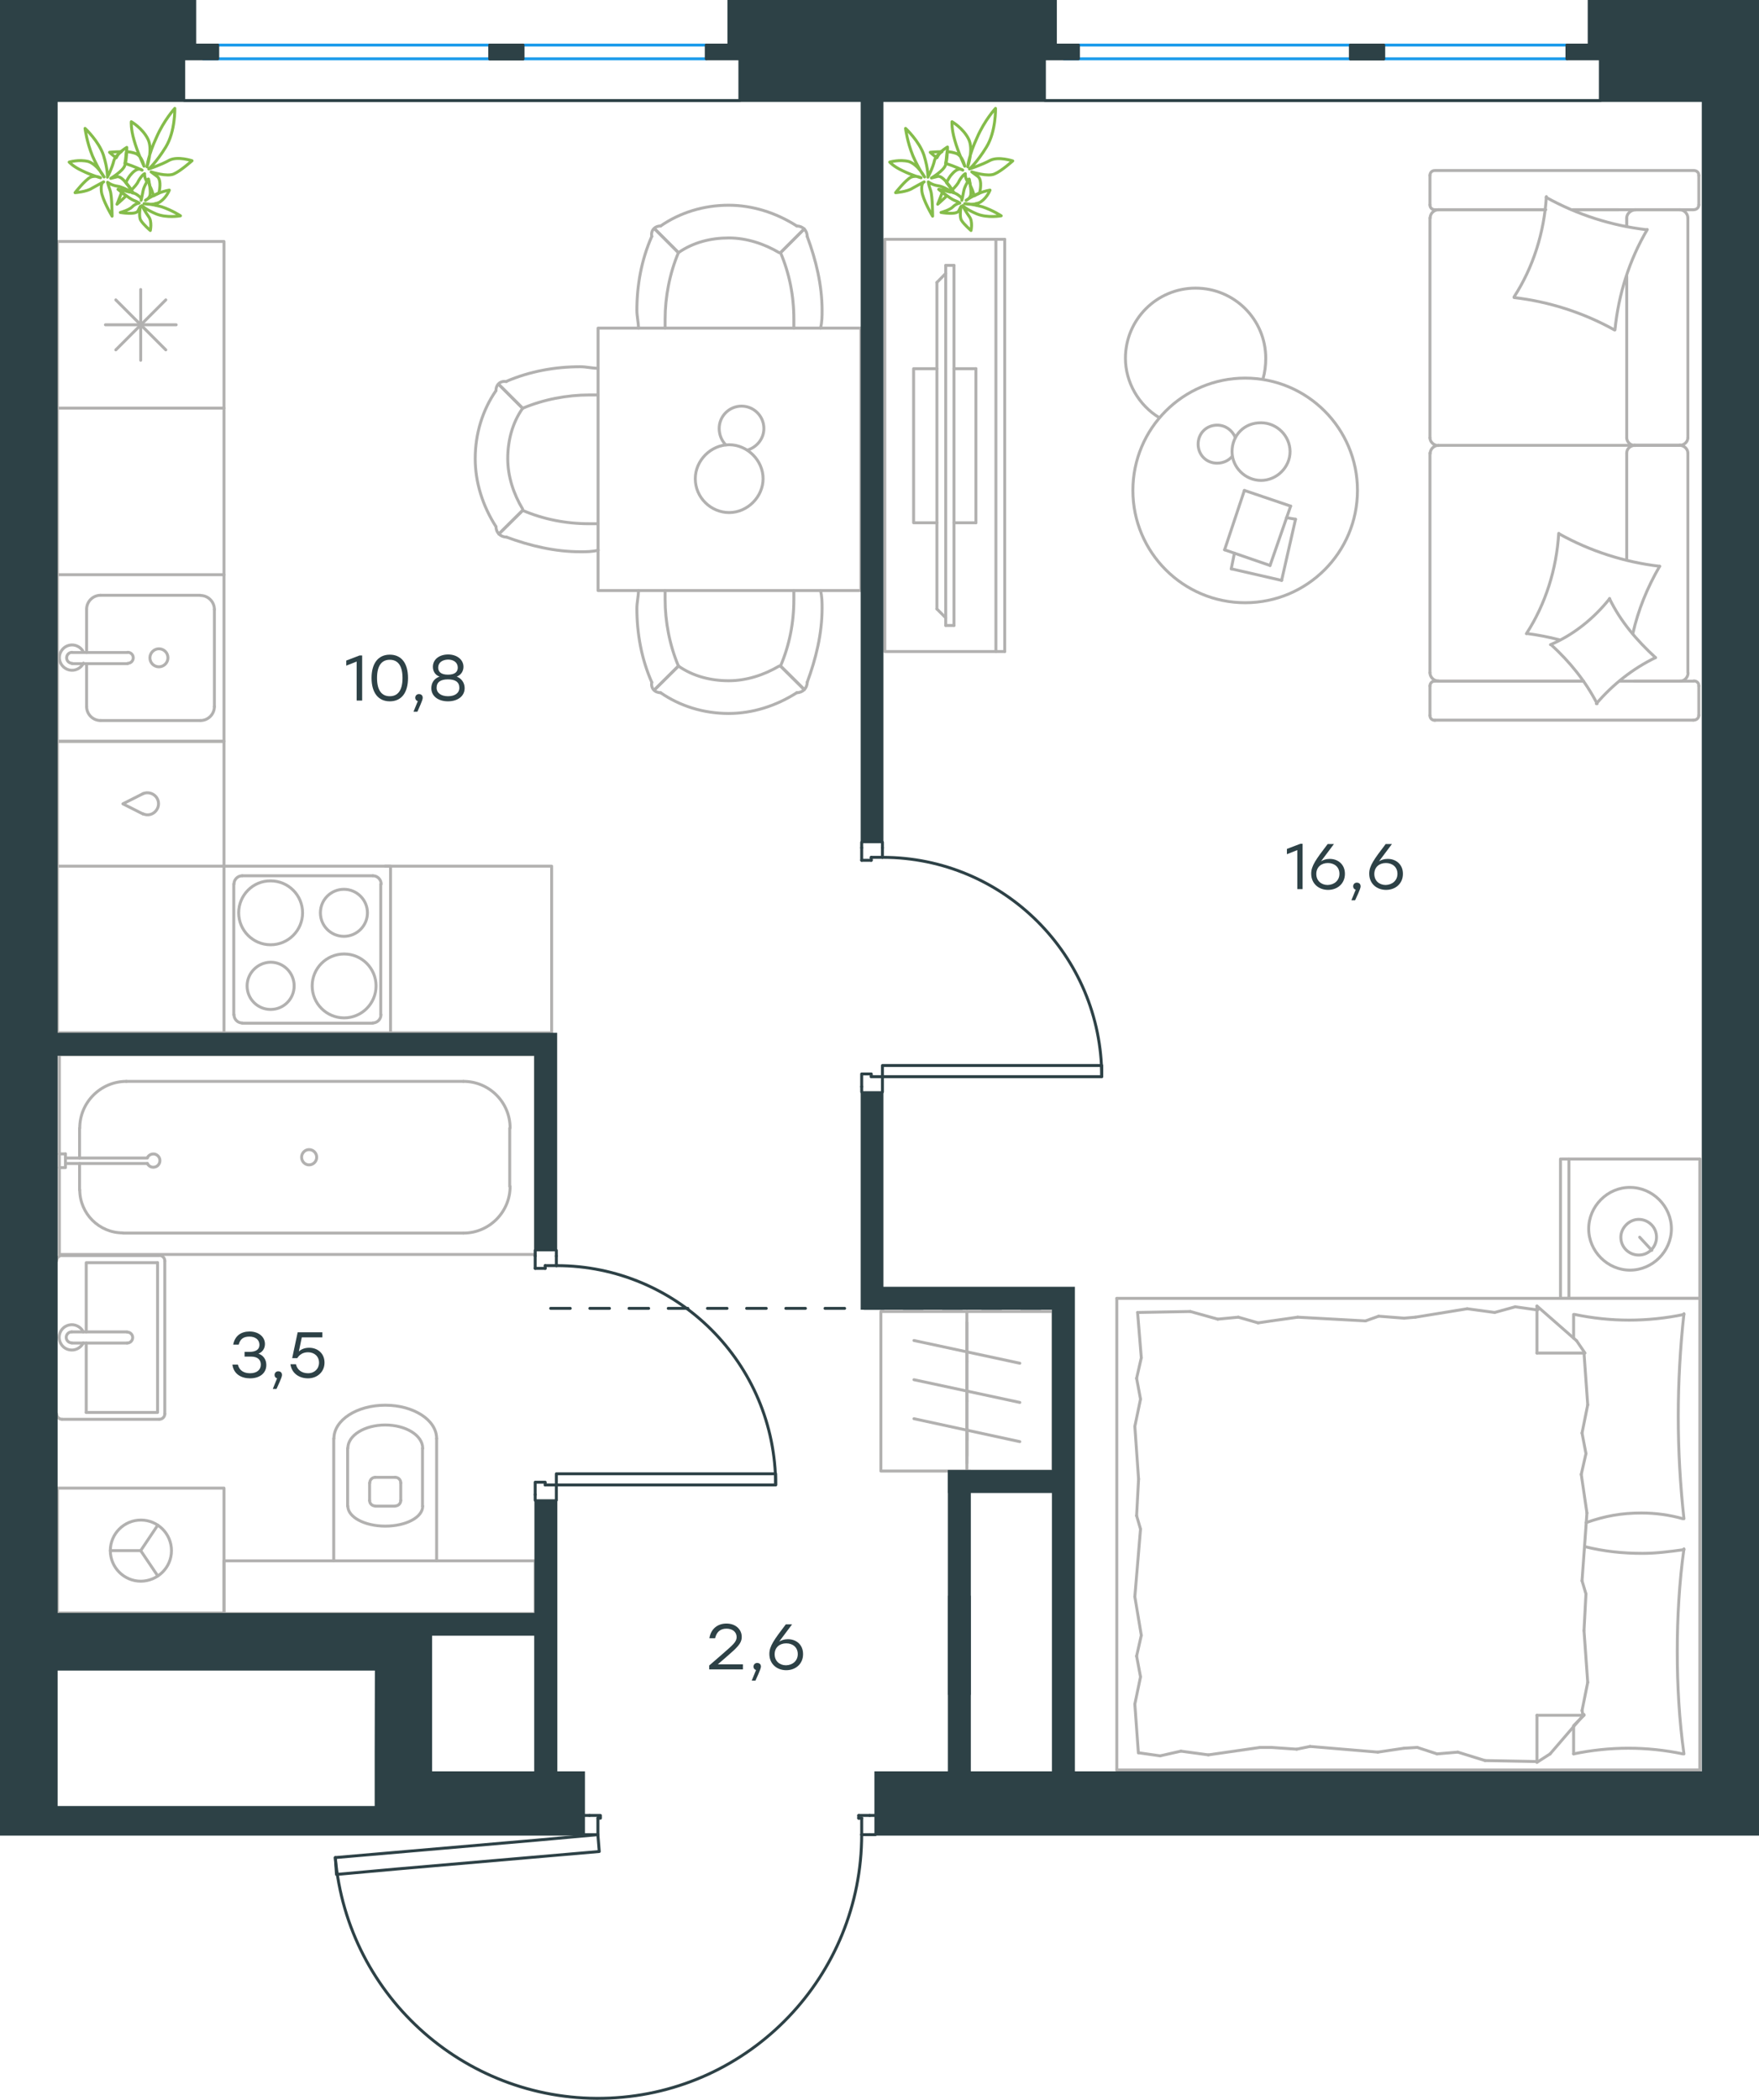 <?xml version="1.0" encoding="utf-8"?>
<!-- Generator: Adobe Illustrator 26.5.0, SVG Export Plug-In . SVG Version: 6.00 Build 0)  -->
<svg version="1.1" id="Слой_1" xmlns="http://www.w3.org/2000/svg" xmlns:xlink="http://www.w3.org/1999/xlink" x="0px" y="0px"
	 viewBox="0 0 897.6 1071.2" style="enable-background:new 0 0 897.6 1071.2;" xml:space="preserve">
<style type="text/css">
	.st0{fill:none;stroke:#B2B1B0;stroke-width:1.5;stroke-linecap:round;stroke-linejoin:round;stroke-miterlimit:22.926;}
	.st1{fill:none;stroke:#2D4146;stroke-width:1.5;stroke-linecap:round;stroke-linejoin:round;stroke-miterlimit:22.926;}
	.st2{fill:none;stroke:#1D9CEB;stroke-width:1.5;stroke-linecap:round;stroke-linejoin:round;stroke-miterlimit:22.926;}
	.st3{fill:#2D4146;stroke:#2D4146;stroke-miterlimit:10;}
	.st4{enable-background:new    ;}
	.st5{fill:#2D4146;}
	
		.st6{fill:none;stroke:#2D4146;stroke-width:1.5;stroke-linecap:round;stroke-linejoin:round;stroke-miterlimit:22.926;stroke-dasharray:10;}
	.st7{fill:none;stroke:#84BC4A;stroke-width:1.5;stroke-linecap:round;stroke-linejoin:round;stroke-miterlimit:22.926;}
</style>
<g>
	<line class="st0" x1="493.4" y1="669.1" x2="493.4" y2="746.5"/>
	<line class="st0" x1="493.4" y1="674.7" x2="493.4" y2="694.7"/>
	<line class="st0" x1="520.4" y1="695.5" x2="466.4" y2="683.9"/>
	<line class="st0" x1="493.4" y1="694.7" x2="493.4" y2="714.8"/>
	<line class="st0" x1="520.4" y1="715.5" x2="466.4" y2="703.9"/>
	<line class="st0" x1="493.4" y1="714.8" x2="493.4" y2="734.7"/>
	<line class="st0" x1="520.4" y1="735.5" x2="466.4" y2="723.8"/>
	<line class="st0" x1="493.4" y1="731.4" x2="493.4" y2="750.5"/>
	<line class="st0" x1="493.4" y1="728.8" x2="493.4" y2="742.6"/>
	<rect x="449.5" y="669.1" class="st0" width="87.8" height="81.4"/>
</g>
<line class="st0" x1="40.6" y1="607.1" x2="40.6" y2="593.6"/>
<path class="st0" d="M75.2,593.6c0.7,1.4,2.2,2.2,3.8,1.8c1.5-0.3,2.6-1.7,2.6-3.3s-1.1-2.9-2.6-3.3c-1.5-0.3-3.1,0.4-3.8,1.8"/>
<line class="st0" x1="33.4" y1="593.6" x2="75.2" y2="593.6"/>
<line class="st0" x1="33.4" y1="590.8" x2="75.2" y2="590.8"/>
<line class="st0" x1="33.4" y1="588.7" x2="30.3" y2="588.7"/>
<polyline class="st0" points="33.4,588.7 33.4,595.7 30.3,595.7 "/>
<path class="st0" d="M153.9,590.4c0,2.1,1.7,3.9,3.8,3.9s3.9-1.7,3.9-3.9c0-2.1-1.7-3.9-3.9-3.9
	C155.6,586.5,153.9,588.3,153.9,590.4"/>
<path class="st0" d="M40.7,607c0,12.2,9.9,22,22,22"/>
<path class="st0" d="M64.5,551.7c-13.1,0-23.8,10.7-23.8,23.8"/>
<path class="st0" d="M236.5,629.1c13.1,0,23.8-10.7,23.8-23.8"/>
<path class="st0" d="M260.3,575.5c0-13.1-10.6-23.8-23.8-23.8"/>
<line class="st0" x1="40.6" y1="575.6" x2="40.6" y2="590.8"/>
<line class="st0" x1="62.7" y1="629.1" x2="236.4" y2="629.1"/>
<line class="st0" x1="260.1" y1="605.3" x2="260.1" y2="575.6"/>
<line class="st0" x1="236.4" y1="551.7" x2="64.5" y2="551.7"/>
<rect x="30.3" y="538.1" class="st0" width="242.9" height="101.9"/>
<g>
	<polyline class="st0" points="80.5,804 71.8,791.1 80.5,778.1 	"/>
	<line class="st0" x1="71.8" y1="791.1" x2="56.3" y2="791.1"/>
	<path class="st0" d="M87.5,791.1c0-8.6-7-15.6-15.6-15.6s-15.6,7-15.6,15.6s7,15.6,15.6,15.6C80.5,806.6,87.5,799.7,87.5,791.1"/>
	<rect x="29.3" y="759.2" class="st0" width="85" height="63.7"/>
</g>
<g>
	<line class="st0" x1="44" y1="685.2" x2="44" y2="720.6"/>
	<polyline class="st0" points="44,679.5 44,644.2 80.4,644.2 	"/>
	<polyline class="st0" points="80.4,644.2 80.4,720.6 44,720.6 	"/>
	<path class="st0" d="M81.3,724.1c1.6,0,2.8-1.3,2.8-2.8"/>
	<path class="st0" d="M84.1,643.3c0-1.6-1.3-2.8-2.8-2.8"/>
	<path class="st0" d="M28.9,721.3c0,1.6,1.3,2.8,2.8,2.8"/>
	<path class="st0" d="M31.7,640.5c-1.6,0-2.8,1.3-2.8,2.8"/>
	<path class="st0" d="M64.9,685.2c1.6,0,2.8-1.3,2.8-2.8c0-1.6-1.3-2.8-2.8-2.8"/>
	<line class="st0" x1="36.6" y1="685.2" x2="64.8" y2="685.2"/>
	<path class="st0" d="M36.6,679.5c-1.6,0-2.8,1.3-2.8,2.8c0,1.6,1.3,2.8,2.8,2.8"/>
	<line class="st0" x1="36.6" y1="679.5" x2="64.8" y2="679.5"/>
	<path class="st0" d="M42.5,679.5c-1.3-2.7-4.4-4.2-7.3-3.5c-3,0.7-5,3.3-5,6.3s2.1,5.7,5,6.3c2.9,0.7,6-0.8,7.3-3.5"/>
	<line class="st0" x1="31.7" y1="724.1" x2="81.2" y2="724.1"/>
	<line class="st0" x1="84.1" y1="721.4" x2="84.1" y2="643.4"/>
	<line class="st0" x1="81.2" y1="640.6" x2="31.7" y2="640.6"/>
</g>
<g>
	<path class="st0" d="M204.5,756.5c0-1.6-1.3-2.8-2.8-2.8"/>
	<path class="st0" d="M191.5,753.7c-1.6,0-2.8,1.3-2.8,2.8"/>
	<path class="st0" d="M201.7,768.3c1.6,0,2.8-1.3,2.8-2.8"/>
	<path class="st0" d="M188.6,765.5c0,1.6,1.3,2.8,2.8,2.8"/>
	<line class="st0" x1="204.5" y1="765.5" x2="204.5" y2="756.6"/>
	<line class="st0" x1="201.6" y1="753.7" x2="191.4" y2="753.7"/>
	<line class="st0" x1="188.6" y1="756.6" x2="188.6" y2="765.5"/>
	<line class="st0" x1="191.4" y1="768.4" x2="201.6" y2="768.4"/>
	<path class="st0" d="M177.5,768.4c0,5.6,8.6,10.2,19.1,10.2c10.6,0,19.1-4.5,19.1-10.2"/>
	<line class="st0" x1="215.6" y1="738.9" x2="215.6" y2="768.4"/>
	<path class="st0" d="M215.7,738.9c0-6.6-8.6-11.9-19.1-11.9c-10.6,0-19.1,5.3-19.1,11.9"/>
	<line class="st0" x1="177.4" y1="738.9" x2="177.4" y2="768.4"/>
	<path class="st0" d="M222.8,733.9c0-9.4-11.7-17-26.2-17s-26.2,7.6-26.2,17"/>
	<line class="st0" x1="222.8" y1="734" x2="222.8" y2="796.3"/>
	<line class="st0" x1="170.3" y1="734" x2="170.3" y2="796.3"/>
	<rect x="114.3" y="796.3" class="st0" width="158.8" height="26.9"/>
</g>
<g>
	<line class="st0" x1="44.2" y1="360.5" x2="44.2" y2="338.6"/>
	<path class="st0" d="M81.1,340.2c2.5,0,4.6-2.1,4.6-4.6c0-2.6-2.1-4.6-4.6-4.6s-4.6,2.1-4.6,4.6C76.5,338.2,78.6,340.2,81.1,340.2"
		/>
	<path class="st0" d="M65.2,338.4c1.6,0,2.8-1.3,2.8-2.8c0-1.6-1.3-2.8-2.8-2.8"/>
	<line class="st0" x1="36.8" y1="338.6" x2="65.1" y2="338.6"/>
	<path class="st0" d="M36.8,332.8c-1.6,0-2.8,1.3-2.8,2.8c0,1.6,1.3,2.8,2.8,2.8"/>
	<line class="st0" x1="36.8" y1="332.9" x2="65.1" y2="332.9"/>
	<path class="st0" d="M42.6,332.7c-1.3-2.7-4.4-4.2-7.3-3.5c-2.9,0.7-5,3.3-5,6.3s2.1,5.6,5,6.3c3,0.7,6-0.8,7.3-3.5"/>
	<path class="st0" d="M44.2,360.5c0,3.9,3.2,7.1,7.1,7.1"/>
	<path class="st0" d="M51.3,303.7c-3.9,0-7.1,3.2-7.1,7.1"/>
	<path class="st0" d="M102.3,367.6c3.9,0,7.1-3.2,7.1-7.1"/>
	<path class="st0" d="M109.4,310.9c0-3.9-3.2-7.1-7.1-7.1"/>
	<line class="st0" x1="51.3" y1="367.6" x2="102.2" y2="367.6"/>
	<line class="st0" x1="109.4" y1="360.5" x2="109.4" y2="310.9"/>
	<line class="st0" x1="102.2" y1="303.7" x2="51.3" y2="303.7"/>
	<line class="st0" x1="44.2" y1="310.9" x2="44.2" y2="332.9"/>
	<rect x="29.3" y="293.2" class="st0" width="85" height="85"/>
	<line class="st0" x1="84.6" y1="153" x2="59.1" y2="178.5"/>
	<line class="st0" x1="84.6" y1="178.5" x2="59.1" y2="153"/>
	<line class="st0" x1="71.8" y1="147.7" x2="71.8" y2="183.8"/>
	<line class="st0" x1="89.9" y1="165.7" x2="53.8" y2="165.7"/>
	<rect x="29.3" y="123.2" class="st0" width="85" height="85"/>
	<path class="st0" d="M73,415.2c2.4,1.1,5.1,0.4,6.7-1.7c1.6-2,1.6-4.9,0-6.9s-4.4-2.7-6.7-1.7"/>
	<polyline class="st0" points="73,415.3 62.7,410.1 73,404.9 	"/>
	<rect x="29.3" y="378.2" class="st0" width="85" height="63.7"/>
	<path class="st0" d="M159.3,503c0,9,7.3,16.3,16.3,16.3s16.3-7.3,16.3-16.3s-7.3-16.3-16.3-16.3S159.3,494,159.3,503"/>
	<path class="st0" d="M126.1,503c0,6.7,5.4,12,12,12c6.7,0,12-5.4,12-12c0-6.7-5.4-12.1-12-12.1C131.5,491,126.1,496.4,126.1,503"/>
	<path class="st0" d="M121.8,465.7c0,9,7.3,16.3,16.3,16.3s16.3-7.3,16.3-16.3s-7.3-16.3-16.3-16.3
		C129.1,449.3,121.8,456.7,121.8,465.7"/>
	<path class="st0" d="M163.5,465.7c0,6.7,5.4,12,12,12s12-5.4,12-12s-5.4-12-12-12S163.5,459,163.5,465.7"/>
	<path class="st0" d="M119.4,517.7c0,2.3,1.9,4.2,4.2,4.2"/>
	<path class="st0" d="M190.2,521.9c2.3,0,4.2-1.9,4.2-4.2"/>
	<path class="st0" d="M123.6,446.8c-2.3,0-4.2,1.9-4.2,4.2"/>
	<path class="st0" d="M194.5,451c0-2.3-1.9-4.2-4.2-4.2"/>
	<line class="st0" x1="123.6" y1="522" x2="190.2" y2="522"/>
	<line class="st0" x1="119.3" y1="451.1" x2="119.3" y2="517.7"/>
	<line class="st0" x1="190.2" y1="446.8" x2="123.6" y2="446.8"/>
	<line class="st0" x1="194.3" y1="517.7" x2="194.3" y2="451.1"/>
	<rect x="114.3" y="441.9" class="st0" width="85" height="85"/>
	<polyline class="st0" points="281.5,526.9 281.5,441.9 196.5,441.9 	"/>
	<line class="st0" x1="114.3" y1="208.2" x2="114.3" y2="293.2"/>
	<line class="st0" x1="29.3" y1="208.2" x2="29.3" y2="293.2"/>
	<line class="st0" x1="199.4" y1="526.9" x2="281.5" y2="526.9"/>
	<polyline class="st0" points="114.3,526.9 29.3,526.9 29.3,441.9 	"/>
</g>
<g>
	<rect x="305.2" y="167.4" class="st0" width="134.1" height="133.9"/>
	<path class="st0" d="M346.2,128.9c7.6-5.3,16.6-7.5,25.7-7.5s18.1,3,25.7,7.5"/>
	<path class="st0" d="M325.8,167.4c0-3-0.8-6-0.8-9.1c0-12.8,2.3-25.7,7.6-37.7"/>
	<path class="st0" d="M411.9,120.6c4.5,12.1,7.6,24.9,7.6,37.7c0,3,0,6-0.8,9.1"/>
	<path class="st0" d="M339.4,167.4c0-1.5,0-3,0-4.5c0-11.3,2.3-23.4,6.8-34"/>
	<path class="st0" d="M398.3,128.9c4.5,10.6,6.8,21.9,6.8,34c0,1.5,0,3,0,4.5"/>
	<path class="st0" d="M337.1,115.3c9.8-6.8,21.9-10.6,34.7-10.6c12.1,0,24.2,3.8,34.8,10.6"/>
	<line class="st0" x1="346.2" y1="128.9" x2="334.1" y2="116.8"/>
	<line class="st0" x1="398.3" y1="128.9" x2="410.4" y2="116.8"/>
	<line class="st0" x1="346.2" y1="128.9" x2="334.1" y2="116.8"/>
	<line class="st0" x1="398.3" y1="128.9" x2="410.4" y2="116.8"/>
	<path class="st0" d="M406.6,115.3c3,0,5.3,2.3,5.3,5.3"/>
	<path class="st0" d="M332.6,120.6c-0.6-3,1.5-5.3,4.5-5.3"/>
	<path class="st0" d="M346.2,339.8c7.6,5.3,16.6,7.5,25.7,7.5s18.1-3,25.7-7.5"/>
	<path class="st0" d="M325.8,301.3c0,3-0.8,6-0.8,9.1c0,12.8,2.3,25.7,7.6,37.7"/>
	<path class="st0" d="M411.9,348.1c4.5-12.1,7.6-24.9,7.6-37.7c0-3,0-6-0.8-9.1"/>
	<path class="st0" d="M339.4,301.3c0,1.5,0,3,0,4.5c0,11.3,2.3,23.4,6.8,34"/>
	<path class="st0" d="M398.3,339.8c4.5-10.6,6.8-21.9,6.8-34c0-1.5,0-3,0-4.5"/>
	<path class="st0" d="M337.1,353.4c9.8,6.8,21.9,10.6,34.7,10.6c12.1,0,24.2-3.8,34.8-10.6"/>
	<line class="st0" x1="346.2" y1="339.8" x2="334.1" y2="351.8"/>
	<line class="st0" x1="398.3" y1="339.8" x2="410.4" y2="351.8"/>
	<line class="st0" x1="346.2" y1="339.8" x2="334.1" y2="351.8"/>
	<line class="st0" x1="398.3" y1="339.8" x2="410.4" y2="351.8"/>
	<path class="st0" d="M406.6,353.4c3,0,5.3-2.3,5.3-5.3"/>
	<path class="st0" d="M332.6,348.1c-0.6,3,1.5,5.3,4.5,5.3"/>
	<path class="st0" d="M266.7,208.3c-5.3,7.5-7.6,16.6-7.6,25.7c0,9.1,3,18.1,7.6,25.7"/>
	<path class="st0" d="M305.2,187.9c-3,0-6-0.8-9.1-0.8c-12.8,0-25.7,2.3-37.8,7.5"/>
	<path class="st0" d="M258.4,274c12.1,4.5,24.9,7.5,37.8,7.5c3,0,6,0,9.1-0.8"/>
	<path class="st0" d="M305.2,201.5c-1.5,0-3,0-4.5,0c-11.3,0-23.4,2.3-34,6.8"/>
	<path class="st0" d="M266.7,260.4c10.6,4.5,21.9,6.8,34,6.8c1.5,0,3,0,4.5,0"/>
	<path class="st0" d="M253.1,199.3c-6.8,9.8-10.6,21.9-10.6,34.7c0,12.1,3.8,24.1,10.6,34.7"/>
	<line class="st0" x1="266.7" y1="208.3" x2="254.6" y2="196.2"/>
	<line class="st0" x1="266.7" y1="260.4" x2="254.6" y2="272.4"/>
	<line class="st0" x1="266.7" y1="208.3" x2="254.6" y2="196.2"/>
	<line class="st0" x1="266.7" y1="260.4" x2="254.6" y2="272.4"/>
	<path class="st0" d="M253.1,268.7c0,3,2.3,5.3,5.3,5.3"/>
	<path class="st0" d="M258.4,194.7c-3-0.6-5.3,1.5-5.3,4.5"/>
	<path class="st0" d="M372.1,261.5c9.3,0,17.3-8,17.3-17.3s-8-17.3-17.3-17.3s-17.3,8-17.3,17.3
		C354.8,253.9,362.8,261.5,372.1,261.5z"/>
	<path class="st0" d="M370.4,227c-2.1-2.1-3.4-5.1-3.4-8.4c0-6.3,5.1-11.4,11.4-11.4s11.4,5.1,11.4,11.4c0,5.1-3.4,9.3-8,10.9"/>
</g>
<g>
	<line class="st0" x1="830.1" y1="140.9" x2="830.1" y2="223.4"/>
	<line class="st0" x1="729.7" y1="365" x2="729.7" y2="349.9"/>
	<line class="st0" x1="729.7" y1="343.2" x2="729.7" y2="231.1"/>
	<line class="st0" x1="802.4" y1="107" x2="825.9" y2="107"/>
	<line class="st0" x1="734" y1="107" x2="788.7" y2="107"/>
	<line class="st0" x1="734" y1="347.5" x2="808" y2="347.5"/>
	<line class="st0" x1="834" y1="227.2" x2="857.5" y2="227.2"/>
	<line class="st0" x1="830.1" y1="231.1" x2="830.1" y2="285.6"/>
	<line class="st0" x1="866.9" y1="89.5" x2="866.9" y2="104.5"/>
	<line class="st0" x1="857.5" y1="227.2" x2="834" y2="227.2"/>
	<line class="st0" x1="861.3" y1="343.2" x2="861.3" y2="231.1"/>
	<line class="st0" x1="808" y1="347.5" x2="732.2" y2="347.5"/>
	<line class="st0" x1="729.7" y1="223.4" x2="729.7" y2="111.2"/>
	<line class="st0" x1="729.7" y1="104.5" x2="729.7" y2="89.5"/>
	<line class="st0" x1="830.1" y1="111.2" x2="830.1" y2="115.4"/>
	<line class="st0" x1="864.1" y1="107" x2="802.4" y2="107"/>
	<line class="st0" x1="830.1" y1="111.2" x2="830.1" y2="115.4"/>
	<line class="st0" x1="857.5" y1="107" x2="834" y2="107"/>
	<line class="st0" x1="857.5" y1="227.2" x2="834" y2="227.2"/>
	<line class="st0" x1="861.3" y1="223.4" x2="861.3" y2="111.2"/>
	<line class="st0" x1="788.7" y1="107" x2="732.2" y2="107"/>
	<line class="st0" x1="864.1" y1="367.4" x2="732.2" y2="367.4"/>
	<line class="st0" x1="866.9" y1="349.9" x2="866.9" y2="365"/>
	<line class="st0" x1="826.4" y1="347.5" x2="864.1" y2="347.5"/>
	<line class="st0" x1="834" y1="227.2" x2="734" y2="227.2"/>
	<line class="st0" x1="834" y1="347.5" x2="857.5" y2="347.5"/>
	<path class="st0" d="M864.1,107c2,0,2.8-1.4,2.8-2.5"/>
	<path class="st0" d="M732.2,347.5c-1.8,0-2.5,1.4-2.5,2.5"/>
	<path class="st0" d="M866.9,349.9c0-1.8-1.4-2.5-2.5-2.5"/>
	<path class="st0" d="M830.1,223.4c0,1.9,1.8,3.9,4.2,3.9"/>
	<path class="st0" d="M857.5,347.5c1.9,0,3.9-1.8,3.9-4.2"/>
	<path class="st0" d="M861.3,111.2c0-2.1-1.8-4.2-4.2-4.2"/>
	<path class="st0" d="M729.7,223.4c0,1.9,1.8,3.9,4.2,3.9"/>
	<path class="st0" d="M857.1,227.2c2.1,0,4.2-1.6,4.2-3.9"/>
	<path class="st0" d="M734,227.2c-2.1,0-4.2,1.8-4.2,4.2"/>
	<path class="st0" d="M866.9,89.5c0-1.8-1.4-2.5-2.5-2.5H732.2c-1.8,0-2.5,1.4-2.5,2.5"/>
	<path class="st0" d="M861.3,231.1c0-1.9-1.8-3.9-4.2-3.9"/>
	<path class="st0" d="M729.7,365c0,1.8,1.4,2.5,2.5,2.5"/>
	<path class="st0" d="M734,107c-2.1,0-4.2,1.8-4.2,4.2"/>
	<path class="st0" d="M729.7,104.5c0,1.8,1.4,2.5,2.5,2.5"/>
	<path class="st0" d="M729.7,343.2c0,2.1,1.8,4.2,4.2,4.2"/>
	<path class="st0" d="M834.8,107c-2.3,0-4.7,1.8-4.7,4.2"/>
	<path class="st0" d="M834.3,227.2c-2.1,0-4.2,1.6-4.2,3.9"/>
	<path class="st0" d="M864.1,367.4c2,0,2.8-1.4,2.8-2.5"/>
	<path class="st0" d="M823.8,168.3c-15.8-8.8-33.3-14.4-51.2-16.5"/>
	<path class="st0" d="M815,359c-6-11.6-14-21.4-23.5-30.1"/>
	<path class="st0" d="M791.2,328.9c11.6-4.9,22.1-13.3,30.2-23.5"/>
	<path class="st0" d="M772.6,151.5c9.8-15.1,15.4-33,16.5-51.2"/>
	<path class="st0" d="M795.7,272.4c15.8,8.8,33.3,14.4,51.2,16.5"/>
	<path class="st0" d="M846.9,288.9c-6.3,10.9-10.9,22.1-13.7,34.4"/>
	<path class="st0" d="M778.9,323.3c9.8-15.1,15.4-33,16.5-51.2"/>
	<path class="st0" d="M789,100.7c15.8,8.8,33.3,14.4,51.2,16.5"/>
	<path class="st0" d="M840.6,117.1c-9.1,15.4-14.7,33-16.5,51.2"/>
	<path class="st0" d="M821.3,305.4c5.6,11.6,14,21.4,23.5,30.1"/>
	<path class="st0" d="M795.7,326.4c-5.3-1.4-11.2-2.5-16.5-3.2"/>
	<path class="st0" d="M844.8,335.5c-11.6,5.6-21.8,13.7-30.2,23.5"/>
</g>
<g>
	<line class="st0" x1="654" y1="296.1" x2="628.3" y2="290.2"/>
	<line class="st0" x1="628.3" y1="290.2" x2="629.9" y2="282.2"/>
	<line class="st0" x1="656.5" y1="264.1" x2="661.1" y2="264.9"/>
	<line class="st0" x1="661.1" y1="264.9" x2="654" y2="296.1"/>
	<line class="st0" x1="648.1" y1="288.5" x2="624.9" y2="280.5"/>
	<line class="st0" x1="624.9" y1="280.5" x2="635" y2="250.2"/>
	<line class="st0" x1="635" y1="250.2" x2="658.6" y2="258.2"/>
	<line class="st0" x1="658.6" y1="258.2" x2="648.1" y2="288.5"/>
	<ellipse class="st0" cx="635.4" cy="250.2" rx="57.3" ry="57.3"/>
	<path class="st0" d="M628.7,230.4c0,8,6.7,14.7,14.8,14.7c8,0,14.8-6.7,14.8-14.7s-6.7-14.7-14.8-14.7
		C635,215.6,628.7,222,628.7,230.4z"/>
	<path class="st0" d="M628.7,232.9c-1.7,2.1-4.6,3.4-7.6,3.4c-5.5,0-9.7-4.2-9.7-9.7s4.2-9.7,9.7-9.7c4.2,0,7.6,2.5,9.3,6.3"/>
	<path class="st0" d="M591.6,213.1c-10.5-6.3-17.3-18.1-17.3-30.3c0-19.8,16-35.8,35.8-35.8s35.8,16,35.8,35.8c0,3.5-0.4,7-1.4,10.5
		"/>
</g>
<g>
	<g>
		<line class="st0" x1="508.2" y1="332.4" x2="508.2" y2="122.1"/>
		<polyline class="st0" points="512.7,122.1 451.5,122.1 451.5,332.4 512.7,332.4 		"/>
		<line class="st0" x1="512.7" y1="332.4" x2="512.7" y2="122.1"/>
	</g>
	<g>
		<polyline class="st0" points="478.1,188.1 466.2,188.1 466.2,266.7 478.1,266.7 		"/>
		<line class="st0" x1="486.8" y1="266.7" x2="498" y2="266.7"/>
		<line class="st0" x1="498" y1="266.7" x2="498" y2="188.1"/>
		<line class="st0" x1="498" y1="188.1" x2="486.8" y2="188.1"/>
		<line class="st0" x1="486.8" y1="319.1" x2="482.6" y2="319.1"/>
		<line class="st0" x1="478.1" y1="144.1" x2="482.6" y2="139.5"/>
		<line class="st0" x1="482.6" y1="315.2" x2="478.1" y2="310.7"/>
		<line class="st0" x1="482.6" y1="135.4" x2="482.6" y2="319.1"/>
		<line class="st0" x1="486.8" y1="319.1" x2="486.8" y2="135.4"/>
		<line class="st0" x1="486.8" y1="135.4" x2="482.6" y2="135.4"/>
		<line class="st0" x1="478.1" y1="310.7" x2="478.1" y2="144.1"/>
	</g>
</g>
<g>
	<line class="st0" x1="796.3" y1="903" x2="867.4" y2="903"/>
	<line class="st0" x1="867.4" y1="662.4" x2="867.4" y2="903"/>
	<line class="st0" x1="803" y1="682.7" x2="803" y2="670.6"/>
	<line class="st0" x1="808.3" y1="875.1" x2="784.3" y2="875.1"/>
	<line class="st0" x1="803" y1="880.4" x2="808.3" y2="875.1"/>
	<line class="st0" x1="569.9" y1="662.4" x2="867.4" y2="662.4"/>
	<line class="st0" x1="784.3" y1="899.1" x2="784.3" y2="875.1"/>
	<line class="st0" x1="867.4" y1="903" x2="569.9" y2="903"/>
	<line class="st0" x1="784.3" y1="666.3" x2="804.5" y2="684"/>
	<line class="st0" x1="804.5" y1="684" x2="808.8" y2="690.3"/>
	<line class="st0" x1="803" y1="894.8" x2="803" y2="880.8"/>
	<line class="st0" x1="808.3" y1="690.3" x2="784.3" y2="690.3"/>
	<line class="st0" x1="808.3" y1="874.7" x2="791" y2="894.8"/>
	<line class="st0" x1="791" y1="894.8" x2="784.3" y2="899.1"/>
	<line class="st0" x1="784.3" y1="666.3" x2="784.3" y2="690.3"/>
	<line class="st0" x1="580" y1="773.3" x2="581" y2="754.6"/>
	<line class="st0" x1="582.4" y1="834.3" x2="579.1" y2="814.6"/>
	<line class="st0" x1="582" y1="855.5" x2="580" y2="844.9"/>
	<line class="st0" x1="580" y1="844.9" x2="582.4" y2="834.3"/>
	<line class="st0" x1="582" y1="780.1" x2="580" y2="773.3"/>
	<line class="st0" x1="579.1" y1="814.6" x2="582" y2="780.1"/>
	<line class="st0" x1="580.9" y1="894.3" x2="579.1" y2="869.4"/>
	<line class="st0" x1="579.1" y1="869.4" x2="582" y2="855.5"/>
	<line class="st0" x1="582.4" y1="692.7" x2="580.5" y2="669.6"/>
	<line class="st0" x1="582" y1="713.8" x2="580" y2="703.2"/>
	<line class="st0" x1="580" y1="703.2" x2="582.4" y2="692.7"/>
	<line class="st0" x1="581" y1="754.6" x2="579.1" y2="727.7"/>
	<line class="st0" x1="579.1" y1="727.7" x2="582" y2="713.8"/>
	<line class="st0" x1="569.9" y1="662.4" x2="569.9" y2="903"/>
	<path class="st0" d="M859.3,774.8c-1.9-17.3-2.9-34.6-2.9-52.3c0-17.3,1-35.1,2.9-52.3"/>
	<path class="st0" d="M809.4,776.8c9.6-3.4,18.1-4.9,28.2-4.9c7.2,0,14.4,1,21.1,2.9"/>
	<path class="st0" d="M859.3,670.6c-9.1,1.9-18.7,2.9-27.9,2.9c-9.6,0-18.7-1-27.9-2.9"/>
	<path class="st0" d="M859.3,790.6c-7.2,1-14.4,1.9-21.1,1.9c-10.1,0-19.7-1-29.3-3.4"/>
	<line class="st0" x1="723.2" y1="891.5" x2="716.5" y2="891.9"/>
	<line class="st0" x1="743.9" y1="893.9" x2="733.3" y2="894.8"/>
	<line class="st0" x1="733.3" y1="894.8" x2="723.2" y2="891.5"/>
	<line class="st0" x1="784.3" y1="898.7" x2="757.8" y2="898.2"/>
	<line class="st0" x1="757.8" y1="898.2" x2="743.9" y2="893.9"/>
	<line class="st0" x1="661.7" y1="892.4" x2="648.8" y2="891.5"/>
	<line class="st0" x1="716.5" y1="891.9" x2="703.1" y2="893.9"/>
	<line class="st0" x1="668.5" y1="891" x2="661.7" y2="892.4"/>
	<line class="st0" x1="703.1" y1="893.9" x2="668.5" y2="891"/>
	<line class="st0" x1="648.8" y1="891.5" x2="643" y2="891.5"/>
	<line class="st0" x1="602.6" y1="893.4" x2="592" y2="895.8"/>
	<line class="st0" x1="592" y1="895.8" x2="581.5" y2="894.3"/>
	<line class="st0" x1="643" y1="891.5" x2="616.6" y2="895.3"/>
	<line class="st0" x1="616.6" y1="895.3" x2="602.6" y2="893.4"/>
	<line class="st0" x1="642" y1="674.9" x2="648.8" y2="673.9"/>
	<line class="st0" x1="621.4" y1="673" x2="631.9" y2="672"/>
	<line class="st0" x1="631.9" y1="672" x2="642" y2="674.9"/>
	<line class="st0" x1="580.5" y1="669.6" x2="607.4" y2="669.1"/>
	<line class="st0" x1="607.4" y1="669.1" x2="621.4" y2="673"/>
	<line class="st0" x1="703.5" y1="671.5" x2="716.5" y2="672.5"/>
	<line class="st0" x1="648.8" y1="673.9" x2="662.2" y2="672"/>
	<line class="st0" x1="696.8" y1="673.9" x2="703.5" y2="671.5"/>
	<line class="st0" x1="662.2" y1="672" x2="696.8" y2="673.9"/>
	<line class="st0" x1="716.5" y1="672.5" x2="722.3" y2="672"/>
	<line class="st0" x1="783.8" y1="668.2" x2="784.8" y2="668.2"/>
	<line class="st0" x1="762.7" y1="669.6" x2="773.2" y2="666.7"/>
	<line class="st0" x1="773.2" y1="666.7" x2="783.8" y2="668.2"/>
	<line class="st0" x1="722.3" y1="672" x2="748.7" y2="667.7"/>
	<line class="st0" x1="748.7" y1="667.7" x2="762.7" y2="669.6"/>
	<path class="st0" d="M859.3,894.8c-2.4-17.3-3.4-34.6-3.4-52.3c0-17.3,1-35.1,3.4-52.3"/>
	<path class="st0" d="M803,894.8c9.1-1.9,18.7-2.9,27.9-2.9c9.6,0,18.7,1,27.9,2.9"/>
	<line class="st0" x1="809.3" y1="813.2" x2="808.3" y2="831.9"/>
	<line class="st0" x1="806.9" y1="752.2" x2="809.8" y2="771.9"/>
	<line class="st0" x1="807.3" y1="731.1" x2="809.3" y2="741.6"/>
	<line class="st0" x1="809.3" y1="741.6" x2="806.9" y2="752.2"/>
	<line class="st0" x1="807.3" y1="806.5" x2="809.3" y2="813.2"/>
	<line class="st0" x1="809.8" y1="771.9" x2="807.3" y2="806.5"/>
	<line class="st0" x1="808.3" y1="690.3" x2="810.2" y2="716.7"/>
	<line class="st0" x1="810.2" y1="716.7" x2="807.3" y2="731.1"/>
	<line class="st0" x1="807.3" y1="872.7" x2="807.8" y2="875.1"/>
	<line class="st0" x1="808.3" y1="831.9" x2="810.2" y2="858.3"/>
	<line class="st0" x1="810.2" y1="858.3" x2="807.3" y2="872.7"/>
	<line class="st0" x1="867.4" y1="591.3" x2="867.4" y2="662.4"/>
	<line class="st0" x1="796.3" y1="662.4" x2="796.3" y2="591.3"/>
	<line class="st0" x1="796.8" y1="591.3" x2="867.4" y2="591.3"/>
	<line class="st0" x1="867.4" y1="662.4" x2="796.8" y2="662.4"/>
	<line class="st0" x1="836.7" y1="631.2" x2="842.9" y2="637.9"/>
	<line class="st0" x1="800.6" y1="662.4" x2="800.6" y2="591.3"/>
	<path class="st0" d="M810.7,626.9c0,11.5,9.6,21.1,21.1,21.1s21.1-9.6,21.1-21.1s-9.6-21.1-21.1-21.1
		C820.3,605.7,810.7,615.4,810.7,626.9z"/>
	<path class="st0" d="M827.1,631.2c0,5.3,4.3,9.1,9.1,9.1c5.3,0,9.1-4.3,9.1-9.1c0-5.3-4.3-9.1-9.1-9.1
		C831.4,622.1,827.1,626.4,827.1,631.2z"/>
</g>
<line class="st1" x1="450.3" y1="432.5" x2="450.3" y2="429.7"/>
<polyline class="st1" points="450.3,557.1 450.3,554.4 450.3,549.3 "/>
<line class="st1" x1="450.3" y1="437.4" x2="450.3" y2="432.5"/>
<path class="st1" d="M562.2,549.2c0-61.8-50.1-111.8-111.8-111.8"/>
<line class="st1" x1="439.7" y1="432.5" x2="439.7" y2="438.9"/>
<line class="st1" x1="439.7" y1="554.4" x2="439.7" y2="557.1"/>
<line class="st1" x1="450.3" y1="549.3" x2="444.6" y2="549.3"/>
<polyline class="st1" points="439.7,554.4 439.7,547.9 444.6,547.9 444.6,549.3 "/>
<line class="st1" x1="444.6" y1="437.4" x2="444.6" y2="438.9"/>
<line class="st1" x1="439.7" y1="429.7" x2="439.7" y2="432.5"/>
<line class="st1" x1="450.3" y1="437.4" x2="444.6" y2="437.4"/>
<line class="st1" x1="444.6" y1="438.9" x2="439.7" y2="438.9"/>
<polygon class="st1" points="481.4,549.3 562.2,549.3 562.2,543.6 531.1,543.6 450.3,543.6 450.3,549.3 "/>
<line class="st1" x1="283.9" y1="640.8" x2="283.9" y2="637.9"/>
<polyline class="st1" points="283.9,765.4 283.9,762.5 283.9,757.6 "/>
<line class="st1" x1="283.9" y1="645.7" x2="283.9" y2="640.8"/>
<path class="st1" d="M395.8,757.5c0-61.8-50.1-111.8-111.8-111.8"/>
<line class="st1" x1="273.1" y1="640.8" x2="273.1" y2="647.1"/>
<line class="st1" x1="273.1" y1="762.5" x2="273.1" y2="765.4"/>
<line class="st1" x1="283.9" y1="757.6" x2="278.2" y2="757.6"/>
<polyline class="st1" points="273.1,762.5 273.1,756.2 278.2,756.2 278.2,757.6 "/>
<line class="st1" x1="278.2" y1="645.7" x2="278.2" y2="647.1"/>
<line class="st1" x1="273.1" y1="637.9" x2="273.1" y2="640.8"/>
<line class="st1" x1="283.9" y1="645.7" x2="278.2" y2="645.7"/>
<line class="st1" x1="278.2" y1="647.1" x2="273.1" y2="647.1"/>
<polygon class="st1" points="315,757.6 395.8,757.6 395.8,751.9 364.7,751.9 283.9,751.9 283.9,757.6 "/>
<line class="st1" x1="443.8" y1="936" x2="446.7" y2="936"/>
<polyline class="st1" points="298,936 300.8,936 305.1,936 "/>
<line class="st1" x1="439.7" y1="936" x2="443.8" y2="936"/>
<path class="st1" d="M171.1,947.7c6.3,71.8,68,125.8,139.9,122.7c72-3.1,128.7-62.4,128.7-134.4"/>
<line class="st1" x1="443.8" y1="926.2" x2="438.2" y2="926.2"/>
<line class="st1" x1="300.8" y1="926.2" x2="298" y2="926.2"/>
<line class="st1" x1="305.1" y1="936" x2="305.1" y2="927.6"/>
<polyline class="st1" points="300.8,926.2 306.4,926.2 306.4,927.6 305.1,927.6 "/>
<line class="st1" x1="439.7" y1="927.6" x2="438.2" y2="927.6"/>
<line class="st1" x1="446.7" y1="926.2" x2="443.8" y2="926.2"/>
<line class="st1" x1="439.7" y1="936" x2="439.7" y2="927.6"/>
<line class="st1" x1="438.2" y1="927.6" x2="438.2" y2="926.2"/>
<polygon class="st1" points="274,938.8 171.1,947.7 171.7,956.3 202.7,953.5 305.8,944.6 305.1,936 "/>
<line class="st2" x1="799.6" y1="23" x2="706.1" y2="23"/>
<line class="st2" x1="689.1" y1="23" x2="542.9" y2="23"/>
<line class="st2" x1="799.6" y1="30" x2="706.1" y2="30"/>
<line class="st2" x1="689.1" y1="30" x2="542.9" y2="30"/>
<rect x="689.1" y="23" class="st1" width="17" height="7.1"/>
<rect x="533.3" y="23" class="st1" width="17" height="7"/>
<rect x="799.6" y="23" class="st1" width="17" height="7"/>
<line class="st1" x1="816.7" y1="51.3" x2="533.3" y2="51.3"/>
<line class="st2" x1="360.4" y1="23" x2="266.9" y2="23"/>
<line class="st2" x1="249.9" y1="23" x2="103.7" y2="23"/>
<line class="st2" x1="360.4" y1="30" x2="266.9" y2="30"/>
<line class="st2" x1="249.9" y1="30" x2="103.7" y2="30"/>
<rect x="249.9" y="23" class="st1" width="17" height="7.1"/>
<rect x="94.1" y="23" class="st1" width="17" height="7"/>
<rect x="360.4" y="23" class="st1" width="17" height="7"/>
<line class="st1" x1="377.5" y1="51.3" x2="94.1" y2="51.3"/>
<polygon class="st3" points="377.3,51.5 439.7,51.5 439.7,116.5 439.7,429.7 450.3,429.7 450.3,116.5 450.3,51.5 533.2,51.5 
	533.2,23.1 383.6,23.1 538.8,23 538.8,0.5 371.7,0.5 371.7,23 371.7,23 360.4,23 360.4,30 377.3,30 "/>
<rect x="689.1" y="23" class="st3" width="17" height="7.1"/>
<rect x="533.3" y="23" class="st3" width="17" height="7"/>
<rect x="249.9" y="23" class="st3" width="17" height="7.1"/>
<rect x="94.1" y="23" class="st3" width="17" height="7"/>
<g class="st4">
	<path class="st5" d="M135.9,696.4c0,4.2-3.4,6.8-8.3,6.8c-4.5,0-8.4-2.2-9-7h2.8c0.7,3.1,3.2,4.4,6.2,4.4c3.4,0,5.5-1.7,5.5-4.4
		c0-2.3-1.4-4.1-5.1-4.1h-3.2v-2.4h2.4c3.5,0,5.2-1.3,5.2-3.6c0-2.6-2.1-4.2-5.1-4.2c-2.8,0-4.7,1-5.5,4.1H119
		c0.9-4.7,4.2-6.7,8.4-6.7c4.4,0,7.8,2.6,7.8,6.4c0,2.2-1.2,4.1-3.3,4.9C134.4,691.5,135.9,693.6,135.9,696.4z"/>
	<path class="st5" d="M141.1,708.6h-1.9l2.2-5.4c-0.8-0.2-1.3-0.9-1.3-1.7c0-1.1,0.8-1.9,1.9-1.9c0.8,0,1.9,0.4,1.9,1.9
		C143.9,702,143.8,702.8,141.1,708.6z"/>
	<path class="st5" d="M165.6,695.2c0,4.7-3.7,8-8.4,8c-4.4,0-8.3-2.4-9-7.2h2.8c0.7,3,3.1,4.6,6.2,4.6c3.3,0,5.6-2.3,5.6-5.4
		c0-3.2-2.4-5.3-5.6-5.3c-2.6,0-4.4,1.2-5.5,3h-2.6l2.8-13.2h12.6v2.6H154l-1.5,7.2c1.3-1.2,3-1.9,5.3-1.9
		C162.1,687.6,165.6,690.5,165.6,695.2z"/>
</g>
<g class="st4">
	<path class="st5" d="M184.8,334.3v23.1H182v-19.9l-5.3,2.1V337l6.8-2.6H184.8z"/>
	<path class="st5" d="M208.2,345.9c0,7.6-3.4,11.9-9.3,11.9c-5.8,0-9.3-4.3-9.3-11.9s3.5-11.9,9.3-11.9
		C204.8,334,208.2,338.3,208.2,345.9z M205.4,345.9c0-6.6-2.6-9.3-6.5-9.3s-6.5,2.7-6.5,9.3s2.6,9.3,6.5,9.3
		S205.4,352.5,205.4,345.9z"/>
	<path class="st5" d="M213,363.1H211l2.2-5.4c-0.8-0.2-1.3-0.9-1.3-1.7c0-1.1,0.8-1.9,1.9-1.9c0.8,0,1.9,0.4,1.9,1.9
		C215.7,356.6,215.6,357.3,213,363.1z"/>
	<path class="st5" d="M237.1,351.1c0,4.2-3.7,6.7-8.5,6.7s-8.5-2.5-8.5-6.7c0-2.8,1.5-5,4.2-5.9c-2.2-0.8-3.4-2.7-3.4-5
		c0-3.9,3.4-6.3,7.8-6.3c4.3,0,7.8,2.5,7.8,6.3c0,2.2-1.2,4.1-3.4,5C235.6,346.2,237.1,348.4,237.1,351.1z M234.4,350.9
		c0-2.9-2-4.3-5.8-4.3c-3.8,0-5.8,1.4-5.8,4.3c0,2.7,2.4,4.3,5.8,4.3C232,355.2,234.4,353.7,234.4,350.9z M223.6,340.6
		c0,2.1,1.4,3.6,5,3.6s5-1.5,5-3.6c0-2.5-2-4.1-5-4.1C225.6,336.6,223.6,338.1,223.6,340.6z"/>
</g>
<g class="st4">
	<path class="st5" d="M379.2,851.7h-17.3v-2l6.7-5.8c5.6-4.9,7.3-6.3,7.3-8.7c0-2.5-2-4.3-5.2-4.3c-3.3,0-5.1,1.9-5.8,4.9H362
		c0.7-4.6,4-7.5,8.7-7.5c4.7,0,7.8,3,7.8,6.8c0,3.4-2.4,5.5-7.8,10.2l-4.4,3.8h12.8V851.7z"/>
	<path class="st5" d="M385.5,857.4h-1.9l2.2-5.4c-0.8-0.2-1.3-0.9-1.3-1.7c0-1.1,0.8-1.9,1.9-1.9c0.8,0,1.9,0.4,1.9,1.9
		C388.2,850.9,388.2,851.6,385.5,857.4z"/>
	<path class="st5" d="M409.8,843.9c0,5-3.8,8.2-8.6,8.2c-4.7,0-8.6-3.1-8.6-8.3c0-4,2.4-7.2,8.4-15.1h3.2l-6.6,8.8
		c1.2-0.7,2.6-1.2,4.3-1.2C406.1,836.2,409.8,838.9,409.8,843.9z M407.1,843.9c0-3.5-2.6-5.5-5.9-5.5c-3.4,0-5.9,2.1-5.9,5.6
		s2.6,5.6,5.8,5.6C404.5,849.5,407.1,847.3,407.1,843.9z"/>
</g>
<g class="st4">
	<path class="st5" d="M664.7,430.5v23.1h-2.7v-19.9l-5.3,2.1v-2.7l6.8-2.6H664.7z"/>
	<path class="st5" d="M686.3,445.8c0,5-3.8,8.2-8.6,8.2c-4.7,0-8.6-3.1-8.6-8.3c0-4,2.4-7.2,8.4-15.1h3.2l-6.6,8.8
		c1.2-0.7,2.6-1.2,4.3-1.2C682.5,438.1,686.3,440.8,686.3,445.8z M683.5,445.8c0-3.5-2.6-5.5-5.9-5.5c-3.4,0-5.9,2.1-5.9,5.6
		s2.6,5.6,5.8,5.6C680.9,451.4,683.5,449.2,683.5,445.8z"/>
	<path class="st5" d="M691.5,459.3h-1.9l2.2-5.4c-0.8-0.2-1.3-0.9-1.3-1.7c0-1.1,0.8-1.9,1.9-1.9c0.8,0,1.9,0.4,1.9,1.9
		C694.3,452.8,694.2,453.5,691.5,459.3z"/>
	<path class="st5" d="M715.9,445.8c0,5-3.8,8.2-8.6,8.2c-4.7,0-8.6-3.1-8.6-8.3c0-4,2.4-7.2,8.4-15.1h3.2l-6.6,8.8
		c1.2-0.7,2.6-1.2,4.3-1.2C712.1,438.1,715.9,440.8,715.9,445.8z M713.1,445.8c0-3.5-2.6-5.5-5.9-5.5c-3.4,0-5.9,2.1-5.9,5.6
		s2.6,5.6,5.8,5.6C710.5,451.4,713.1,449.2,713.1,445.8z"/>
</g>
<g>
	<path class="st3" d="M283.9,904.2V765.4h-10.7v58H220h-28.3H28.9V613.8v-75.7h244.2v48.2v51.6h10.7v-51.6v-58.9h-10.7H28.9v-83.5
		V51.5H94V23.1H0.5v28.4v392.4v83.5v10.7v75.7v290.4V936H298v-3.5v-1.9v-26.4L283.9,904.2L283.9,904.2z M191.7,893.9v10.4v17.6H28.9
		v-17.6v-52.5h162.9L191.7,893.9L191.7,893.9z M273.1,904.2H220v-10.4V834h53.1V904.2z"/>
	<polygon class="st3" points="99.6,0.5 0.5,0.5 0.5,23 99.6,23 	"/>
</g>
<line class="st6" x1="281" y1="667.5" x2="538.1" y2="667.5"/>
<g>
	<path class="st7" d="M494.7,86.2c0,0,3.8-3.2,8.7-11.2s4.6-19.7,4.6-19.7s-5.5,5.9-9.4,14.9c-4.2,9-4.8,14.9-4.8,14.9
		s3.2-9,0.4-14.3c-2.8-5.5-8.4-8.7-8.4-8.7s-0.3,3.6,1.4,9.4c1.6,5.9,5.1,13.3,5.1,13.3s-1-5.5-4.6-6.6c-1-0.3-2.7-0.8-4.4-0.8
		c-0.3,1.6-0.3,4.2-0.8,5.9c0.3,0.3,0.8,0.3,0.8,0.3c3.8,1.2,8,3.2,8,3.2s-2-2-5.5,2c-1,1-2,2.7-2.8,4.4c1,1.2,2.3,2.8,2.8,3.8
		c1.6-1.6,3.2-3.4,3.6-4.6c2-3.4,3.2-3.8,3.2-3.8s-0.3,1.6,1,3.8c0.4-0.8,0.8-1,0.8-1s0.3,1.4,0.8,3.4c0.8,1.4,1.4,3.2,2,5.1
		c0.8-0.4,1.4-0.8,2.4-1.2l0.3-0.3c0.8-3.4,0.8-7-0.8-8.3l-3.2-2.4c0,0,8.3,2.7,11.7,1c3.4-1.4,9.2-6.6,9.2-6.6s-7.2-2.4-11.5-0.3
		C501.1,84.1,494.7,86.2,494.7,86.2z M480.7,77.4c-3.2,0-6,0.3-6,0.3s1.4,1.4,3.4,2.8C478.8,79.2,479.4,78.1,480.7,77.4z M481.8,96
		c-0.3,0.3-0.3,0.8-0.4,1c1,0.3,2.4,0.8,3.6,1l0.3-0.3C484.6,97.2,483.5,96.7,481.8,96z M480.8,98.3c-1.2,3.2-2.3,5.9-2.3,5.9
		s2.3-2,4.6-4.2C482.6,99.5,481.6,98.6,480.8,98.3z M498.1,103.9c0,0.3,0.3,0.8,0.3,0.8h0.3c0-0.3,0.3-0.4,0.3-1
		C498.1,103.9,498.1,103.9,498.1,103.9z"/>
	<path class="st7" d="M473.5,90.4c0,0,0.3-3.8-2-11.2c-2.4-7.2-9.4-13.7-9.4-13.7s0.8,6.8,3.8,14.1c3.2,7.2,5.9,10.7,5.9,10.7
		s-3.2-6.2-8-7.9c-4.8-1.2-9.8,0.3-9.8,0.3s2,2.3,6.6,4.4c4.6,2.3,9.4,3.6,9.4,3.6s-2.4-1.4-5.1-0.3c-2.8,1.4-7.9,7.9-7.9,7.9
		s5.9-0.4,8.7-2.3c2.8-1.6,5.9-3.2,5.9-3.2s-1.6,0.3-1.2,4.6c0.4,4.4,5.5,12.9,5.5,12.9s0-10.3-1-13.1c-1-2.8-1.2-4.4-1.2-4.4
		s2,1.6,5.1,2c2.4,0.3,5.5,2.3,7.2,3.2c0.3,0.3,0.8,0.3,0.8,0.3c-1-1.6-5.5-9-8.3-8.3l-3.2,0.8c0,0,6.2-3.6,7.2-6.6
		c1-2.8,1-9.2,1-9.2s-5.5,3.2-6.6,6.8C476,85.8,473.5,90.4,473.5,90.4z"/>
	<path class="st7" d="M491.2,104.9c0,0,2,2,7.2,4.2c5.5,2.3,12.5,1,12.5,1s-4.2-2.8-9.6-4.6c-5.9-1.6-9-1.6-9-1.6s5.1,1.2,8.3-1
		s4.6-5.9,4.6-5.9s-2.3,0.3-5.6,1.6c-3.4,1.4-6.6,3.6-6.6,3.6s2-0.8,2.4-2.8c0.4-2.3-0.8-8-0.8-8s-2.4,3.6-2.8,6s-1,4.8-1,4.8
		s0.8-1-2-2.8c-2.7-2-9.8-2.8-9.8-2.8s5.9,4.8,8,5.6c2.2,0.8,2.8,1.4,2.8,1.4s-2,0.3-3.6,2c-1.6,1.6-6,2.8-6,2.8s7.9,1.4,9-0.8
		l1.2-2.3c0,0-1,5.5,0.3,7.2c1.2,2,4.8,5.1,4.8,5.1s1-4.6-0.8-7C493,108.3,491.2,104.9,491.2,104.9z"/>
</g>
<g>
	<path class="st7" d="M75.9,86.2c0,0,3.8-3.2,8.7-11.2s4.6-19.7,4.6-19.7s-5.5,5.9-9.4,14.9c-4.2,9-4.8,14.9-4.8,14.9
		s3.2-9,0.4-14.3c-2.8-5.5-8.4-8.7-8.4-8.7s-0.3,3.6,1.4,9.4c1.6,5.9,5.1,13.3,5.1,13.3s-1-5.5-4.6-6.6c-1-0.3-2.7-0.8-4.4-0.8
		c-0.3,1.6-0.3,4.2-0.8,5.9c0.3,0.3,0.8,0.3,0.8,0.3c3.8,1.2,8,3.2,8,3.2s-2-2-5.5,2c-1,1-2,2.7-2.8,4.4c1,1.2,2.3,2.8,2.8,3.8
		c1.6-1.6,3.2-3.4,3.6-4.6c2-3.4,3.2-3.8,3.2-3.8s-0.3,1.6,1,3.8c0.4-0.8,0.8-1,0.8-1s0.3,1.4,0.8,3.4c0.8,1.4,1.4,3.2,2,5.1
		c0.8-0.4,1.4-0.8,2.4-1.2l0.3-0.3c0.8-3.4,0.8-7-0.8-8.3l-3.2-2.4c0,0,8.3,2.7,11.7,1C92.2,87.2,98,82,98,82s-7.2-2.4-11.5-0.3
		C82.3,84.1,75.9,86.2,75.9,86.2z M61.9,77.4c-3.2,0-6,0.3-6,0.3s1.4,1.4,3.4,2.8C60,79.2,60.6,78.1,61.9,77.4z M63,96
		c-0.3,0.3-0.3,0.8-0.4,1c1,0.3,2.4,0.8,3.6,1l0.3-0.3C65.8,97.2,64.7,96.7,63,96z M62,98.3c-1.2,3.2-2.3,5.9-2.3,5.9s2.3-2,4.6-4.2
		C63.8,99.5,62.8,98.6,62,98.3z M79.3,103.9c0,0.3,0.3,0.8,0.3,0.8h0.3c0-0.3,0.3-0.4,0.3-1C79.3,103.9,79.3,103.9,79.3,103.9z"/>
	<path class="st7" d="M54.8,90.4c0,0,0.3-3.8-2-11.2c-2.4-7.2-9.4-13.7-9.4-13.7s0.8,6.8,3.8,14.1c3.2,7.2,5.9,10.7,5.9,10.7
		s-3.2-6.2-8-7.9c-4.8-1.2-9.8,0.3-9.8,0.3s2,2.3,6.6,4.4c4.6,2.3,9.4,3.6,9.4,3.6s-2.4-1.4-5.1-0.3c-2.8,1.4-7.9,7.9-7.9,7.9
		s5.9-0.4,8.7-2.3c2.8-1.6,5.9-3.2,5.9-3.2s-1.6,0.3-1.2,4.6c0.4,4.4,5.5,12.9,5.5,12.9s0-10.3-1-13.1S54.9,93,54.9,93s2,1.6,5.1,2
		c2.4,0.3,5.5,2.3,7.2,3.2c0.3,0.3,0.8,0.3,0.8,0.3c-1-1.6-5.5-9-8.3-8.3L56.5,91c0,0,6.2-3.6,7.2-6.6c1-2.8,1-9.2,1-9.2
		s-5.5,3.2-6.6,6.8C57.2,85.8,54.8,90.4,54.8,90.4z"/>
	<path class="st7" d="M72.4,104.9c0,0,2,2,7.2,4.2c5.5,2.3,12.5,1,12.5,1s-4.2-2.8-9.6-4.6c-5.9-1.6-9-1.6-9-1.6s5.1,1.2,8.3-1
		s4.6-5.9,4.6-5.9s-2.3,0.3-5.6,1.6c-3.4,1.4-6.6,3.6-6.6,3.6s2-0.8,2.4-2.8c0.4-2.3-0.8-8-0.8-8s-2.4,3.6-2.8,6s-1,4.8-1,4.8
		s0.8-1-2-2.8c-2.7-2-9.8-2.8-9.8-2.8s5.9,4.8,8,5.6c2.2,0.8,2.8,1.4,2.8,1.4s-2,0.3-3.6,2c-1.6,1.6-6,2.8-6,2.8s7.9,1.4,9-0.8
		l1.2-2.3c0,0-1,5.5,0.3,7.2c1.2,2,4.8,5.1,4.8,5.1s1-4.6-0.8-7C74.2,108.3,72.4,104.9,72.4,104.9z"/>
</g>
<polygon class="st3" points="897.1,23 897.1,0.5 810.7,0.5 810.7,23 810.7,23 799.6,23 799.6,30 816.4,30 816.4,51.5 868.9,51.5 
	868.9,116.5 868.9,443.8 868.9,586.3 868.9,613.8 868.9,904.2 548,904.2 548,667.7 548,657 450.3,657 450.3,586.3 450.3,557.2 
	439.7,557.2 439.7,586.3 439.7,667.7 450.3,667.7 537.3,667.7 537.3,780.2 537.3,780.2 537.3,790.9 537.3,814.6 537.3,904.2 
	494.9,904.2 494.9,814.6 484.2,814.6 484.2,904.2 446.7,904.2 446.7,932.5 446.7,936 897.1,936 897.1,904.2 897.1,613.8 
	897.1,586.3 897.1,443.8 897.1,116.5 897.1,51.5 897.1,23.1 816.7,23.1 816.7,23.1 "/>
<rect x="484.2" y="750.5" class="st3" width="10.7" height="113.7"/>
<rect x="484.2" y="750.5" class="st3" width="62.5" height="10.7"/>
</svg>

